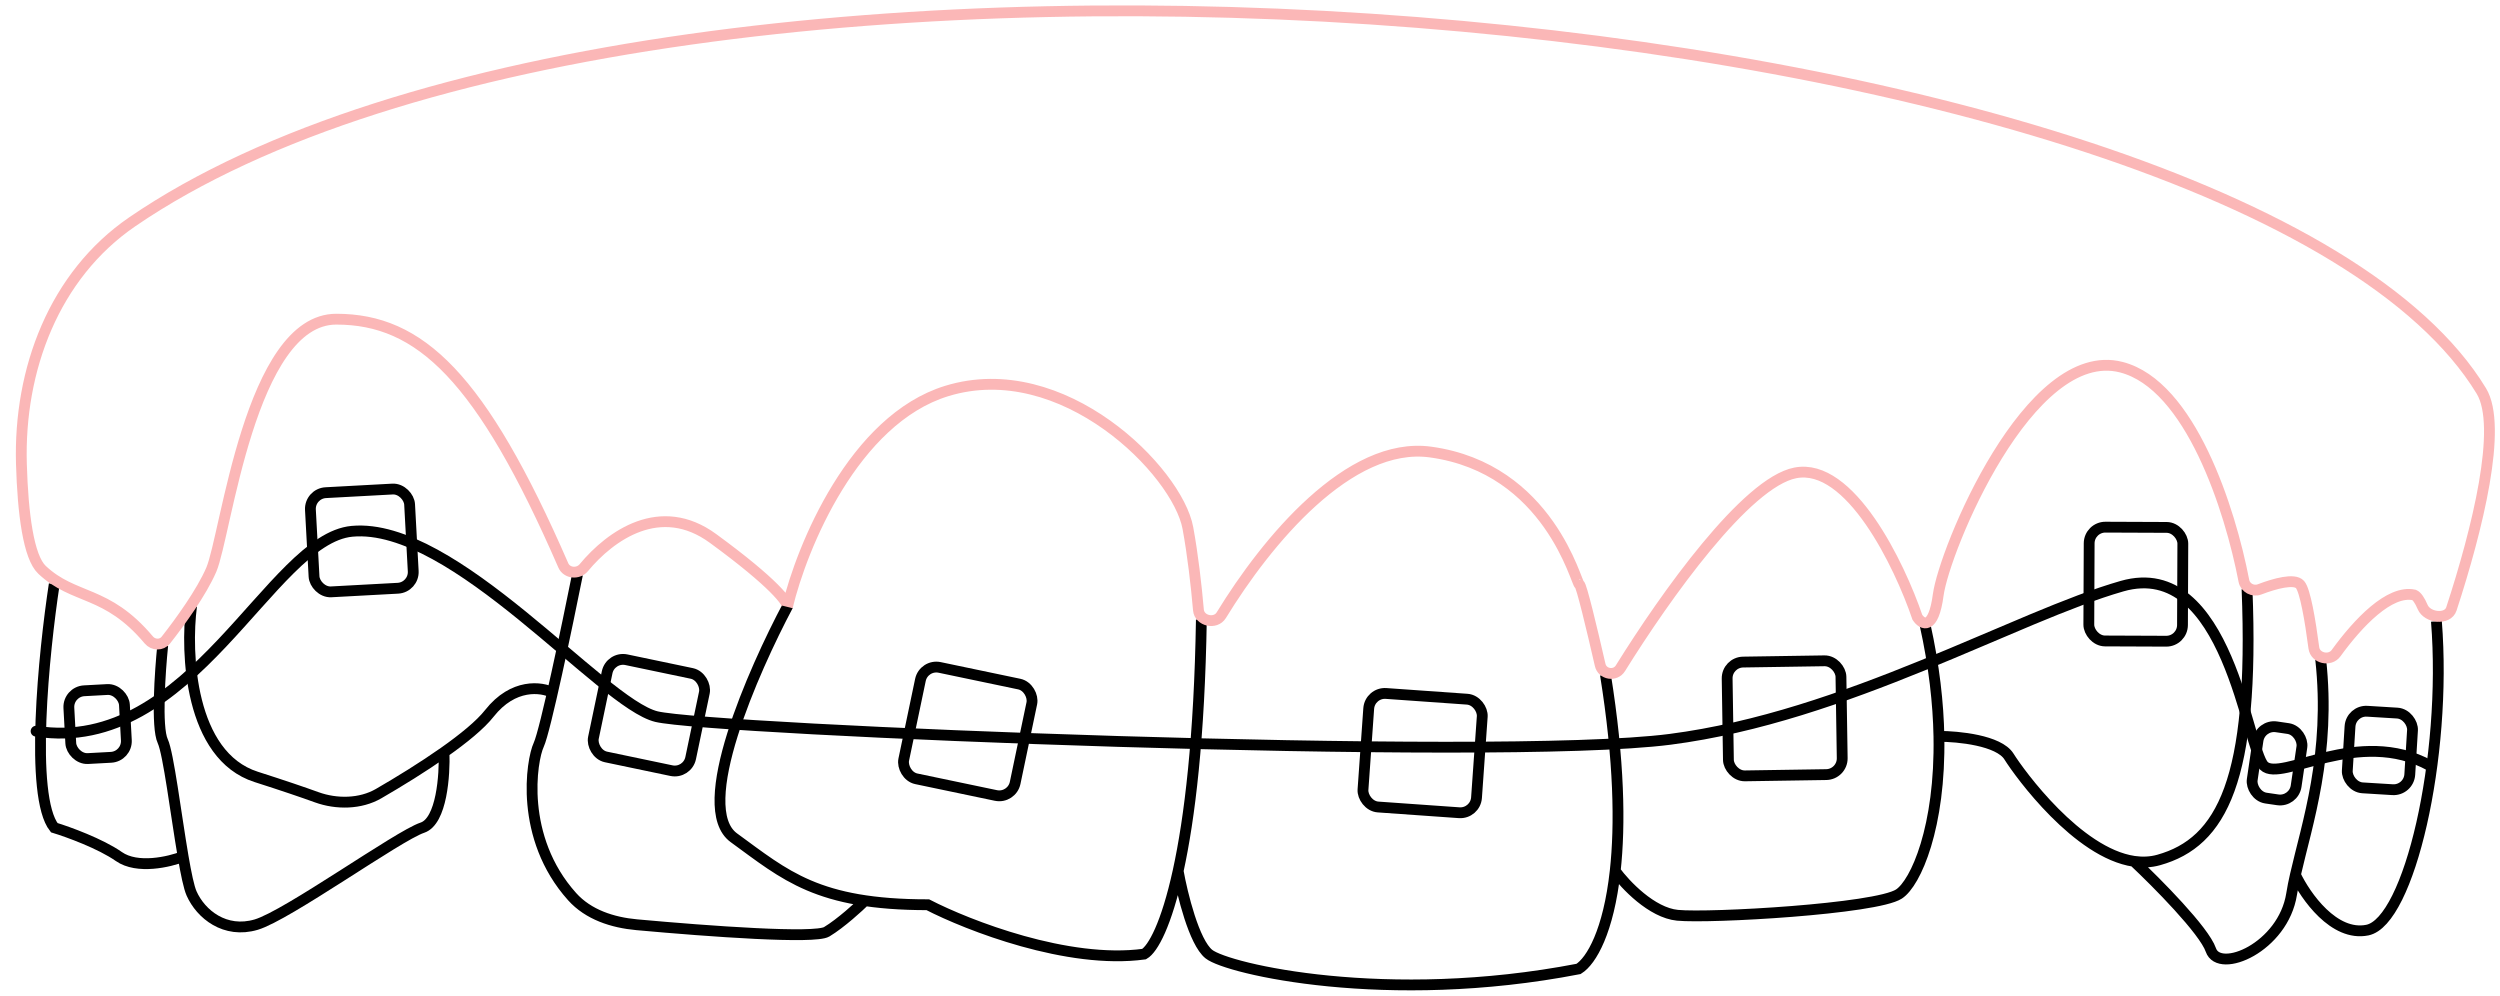 <svg width="231" height="92" viewBox="0 0 231 92" fill="none" xmlns="http://www.w3.org/2000/svg">
<g clip-path="url(#clip0_195_437)">
<path d="M53.361 53.076C52.419 57.783 50.383 67.523 49.776 68.826C49.113 70.248 47.953 77.376 52.864 82.85C54.365 84.522 56.599 85.242 58.836 85.446C65.676 86.069 75.286 86.758 76.387 86.097C77.691 85.315 79.417 83.728 79.924 83.221M72.809 55.944C69.623 61.955 63.983 74.626 67.806 77.407C72.586 80.883 75.519 83.598 85.729 83.598C89.458 85.517 98.676 89.116 105.715 88.16C106.534 87.687 107.78 85.412 108.86 80.48M111.006 57.256C110.834 68.14 109.928 75.607 108.86 80.48M108.86 80.48C109.236 82.584 110.329 87.066 111.702 88.16C113.418 89.529 128.127 92.961 145.859 89.529C147.047 88.788 148.631 86.054 149.245 80.48M148.342 62.341C149.617 70.299 149.715 76.22 149.245 80.48M149.245 80.48C150.169 81.747 152.614 84.339 155.002 84.572C157.988 84.864 173.354 83.99 175.466 82.606C177.016 81.591 179.311 76.418 179.156 68.039M177.869 57.7C178.722 61.538 179.1 64.999 179.156 68.039M179.156 68.039C180.924 68.037 184.694 68.407 185.627 69.9C186.643 71.526 191.97 78.82 197.182 79.587M207.626 54.43C208.325 72.076 205.294 77.829 199.464 79.461C198.715 79.671 197.95 79.699 197.182 79.587M197.182 79.587C199.29 81.566 203.661 85.975 204.283 87.778C205.061 90.033 210.968 87.539 211.746 82.606C211.835 82.037 211.955 81.448 212.095 80.834M214.43 60.913C215.393 69.647 213.167 76.123 212.095 80.834M212.095 80.834C213.027 82.797 215.662 86.566 218.744 85.941C222.596 85.159 226.13 70.034 225.125 57.408" stroke="black"/>
<path d="M17.702 55.992C17.133 60.328 17.531 69.824 23.673 71.786C26.144 72.576 27.962 73.196 29.27 73.669C31.093 74.329 33.301 74.305 34.979 73.334C36.881 72.233 39.095 70.871 41.028 69.51M51.077 64.002C50.046 63.469 47.43 63.106 45.212 65.921C44.382 66.976 42.827 68.243 41.028 69.51M15.036 59.63C14.787 62.047 14.438 67.201 15.036 68.481C15.566 69.617 16.258 75.275 16.92 79.144M41.028 69.51C41.107 71.584 40.819 75.881 39.027 76.478C36.788 77.224 26.552 84.582 23.673 85.435C20.795 86.288 18.554 84.475 17.702 82.556C17.455 82 17.19 80.721 16.92 79.144M5.012 53.979C4.052 60.27 2.709 73.578 5.012 76.478C6.291 76.869 9.276 77.95 10.983 79.144C12.689 80.338 15.652 79.641 16.92 79.144" stroke="black"/>
<path d="M3.884 52.653C2.631 51.474 2.115 47.464 1.979 42.894C1.721 34.146 5 25.439 12.221 20.494C61.33 -13.139 207.193 -0.218 229.277 36.128C231.273 39.413 228.907 48.928 226.509 56.265C226.167 57.312 224.279 57.099 223.85 56.085C223.591 55.473 223.314 55.076 223.07 54.975C220.798 54.474 217.888 57.545 215.852 60.353C215.282 61.139 213.926 60.828 213.8 59.865C213.467 57.319 212.994 54.542 212.522 54.012C212.003 53.43 210.219 53.91 208.789 54.457C208.168 54.694 207.46 54.321 207.335 53.668C206.06 47.048 202.39 35.574 196.011 33.928C187.482 31.727 179.641 50.848 179.091 54.975C178.651 58.276 177.623 57.726 177.165 57.038C175.514 52.178 170.947 42.704 165.885 43.695C161.35 44.582 153.902 55.028 149.728 61.744C149.249 62.516 148.058 62.322 147.855 61.437C147.088 58.088 146.111 54.012 145.938 54.012C145.663 54.012 143.187 43.282 132.182 41.769C124.678 40.737 117.041 49.988 112.848 56.843C112.313 57.718 110.826 57.385 110.736 56.363C110.533 54.064 110.216 51.26 109.76 48.785C108.797 43.557 98.204 32.827 87.475 36.129C78.891 38.77 74.085 50.527 72.755 56.075C72.847 55.708 71.6 53.929 65.877 49.747C61.029 46.204 56.431 49.455 53.94 52.455C53.422 53.078 52.372 52.984 52.049 52.241C44.458 34.808 38.797 29.492 31.074 29.492C23.096 29.492 20.895 49.472 19.519 52.653C18.621 54.728 16.669 57.438 15.326 59.143C14.927 59.65 14.162 59.625 13.747 59.13C9.842 54.479 6.863 55.457 3.884 52.653Z" stroke="#FBB7B7"/>
<path d="M3.334 67.562C17.74 69.837 24.979 49.791 32.528 49.092C41.963 48.218 55.593 64.993 60.66 66.216C65.727 67.439 138.068 70.409 154.318 68.313C170.568 66.216 186.294 56.955 196.08 54.159C205.865 51.363 207.612 69.186 209.185 70.759C210.757 72.332 217.922 67.09 224.561 70.759" stroke="black" stroke-linecap="round" stroke-linejoin="round"/>
<rect x="85.354" y="61.362" width="10.516" height="10.516" rx="1.5" transform="rotate(11.824 85.354 61.362)" stroke="black"/>
<rect x="56.407" y="60.652" width="9.178" height="9.178" rx="1.5" transform="rotate(11.824 56.407 60.652)" stroke="black"/>
<rect x="28.602" y="45.604" width="9.178" height="9.178" rx="1.5" transform="rotate(-3.102 28.602 45.604)" stroke="black"/>
<rect x="6.282" y="63.909" width="5.142" height="6.273" rx="1.5" transform="rotate(-3.102 6.282 63.909)" stroke="black"/>
<rect x="126.575" y="63.971" width="10.516" height="10.516" rx="1.5" transform="rotate(4.039 126.575 63.971)" stroke="black"/>
<rect x="159.566" y="61.198" width="10.516" height="10.516" rx="1.5" transform="rotate(-0.887 159.566 61.198)" stroke="black"/>
<rect x="193.045" y="48.703" width="8.655" height="10.516" rx="1.5" transform="rotate(0.239 193.045 48.703)" stroke="black"/>
<rect x="217.234" y="65.627" width="5.784" height="7.091" rx="1.5" transform="rotate(3.517 217.234 65.627)" stroke="black"/>
<rect x="208.856" y="66.941" width="4.099" height="6.656" rx="1.5" transform="rotate(8.355 208.856 66.941)" stroke="black"/>
</g>
<defs>
<clipPath id="clip0_195_437">
<rect width="230" height="92" fill="white" transform="translate(0.941)"/>
</clipPath>
</defs>
</svg>
